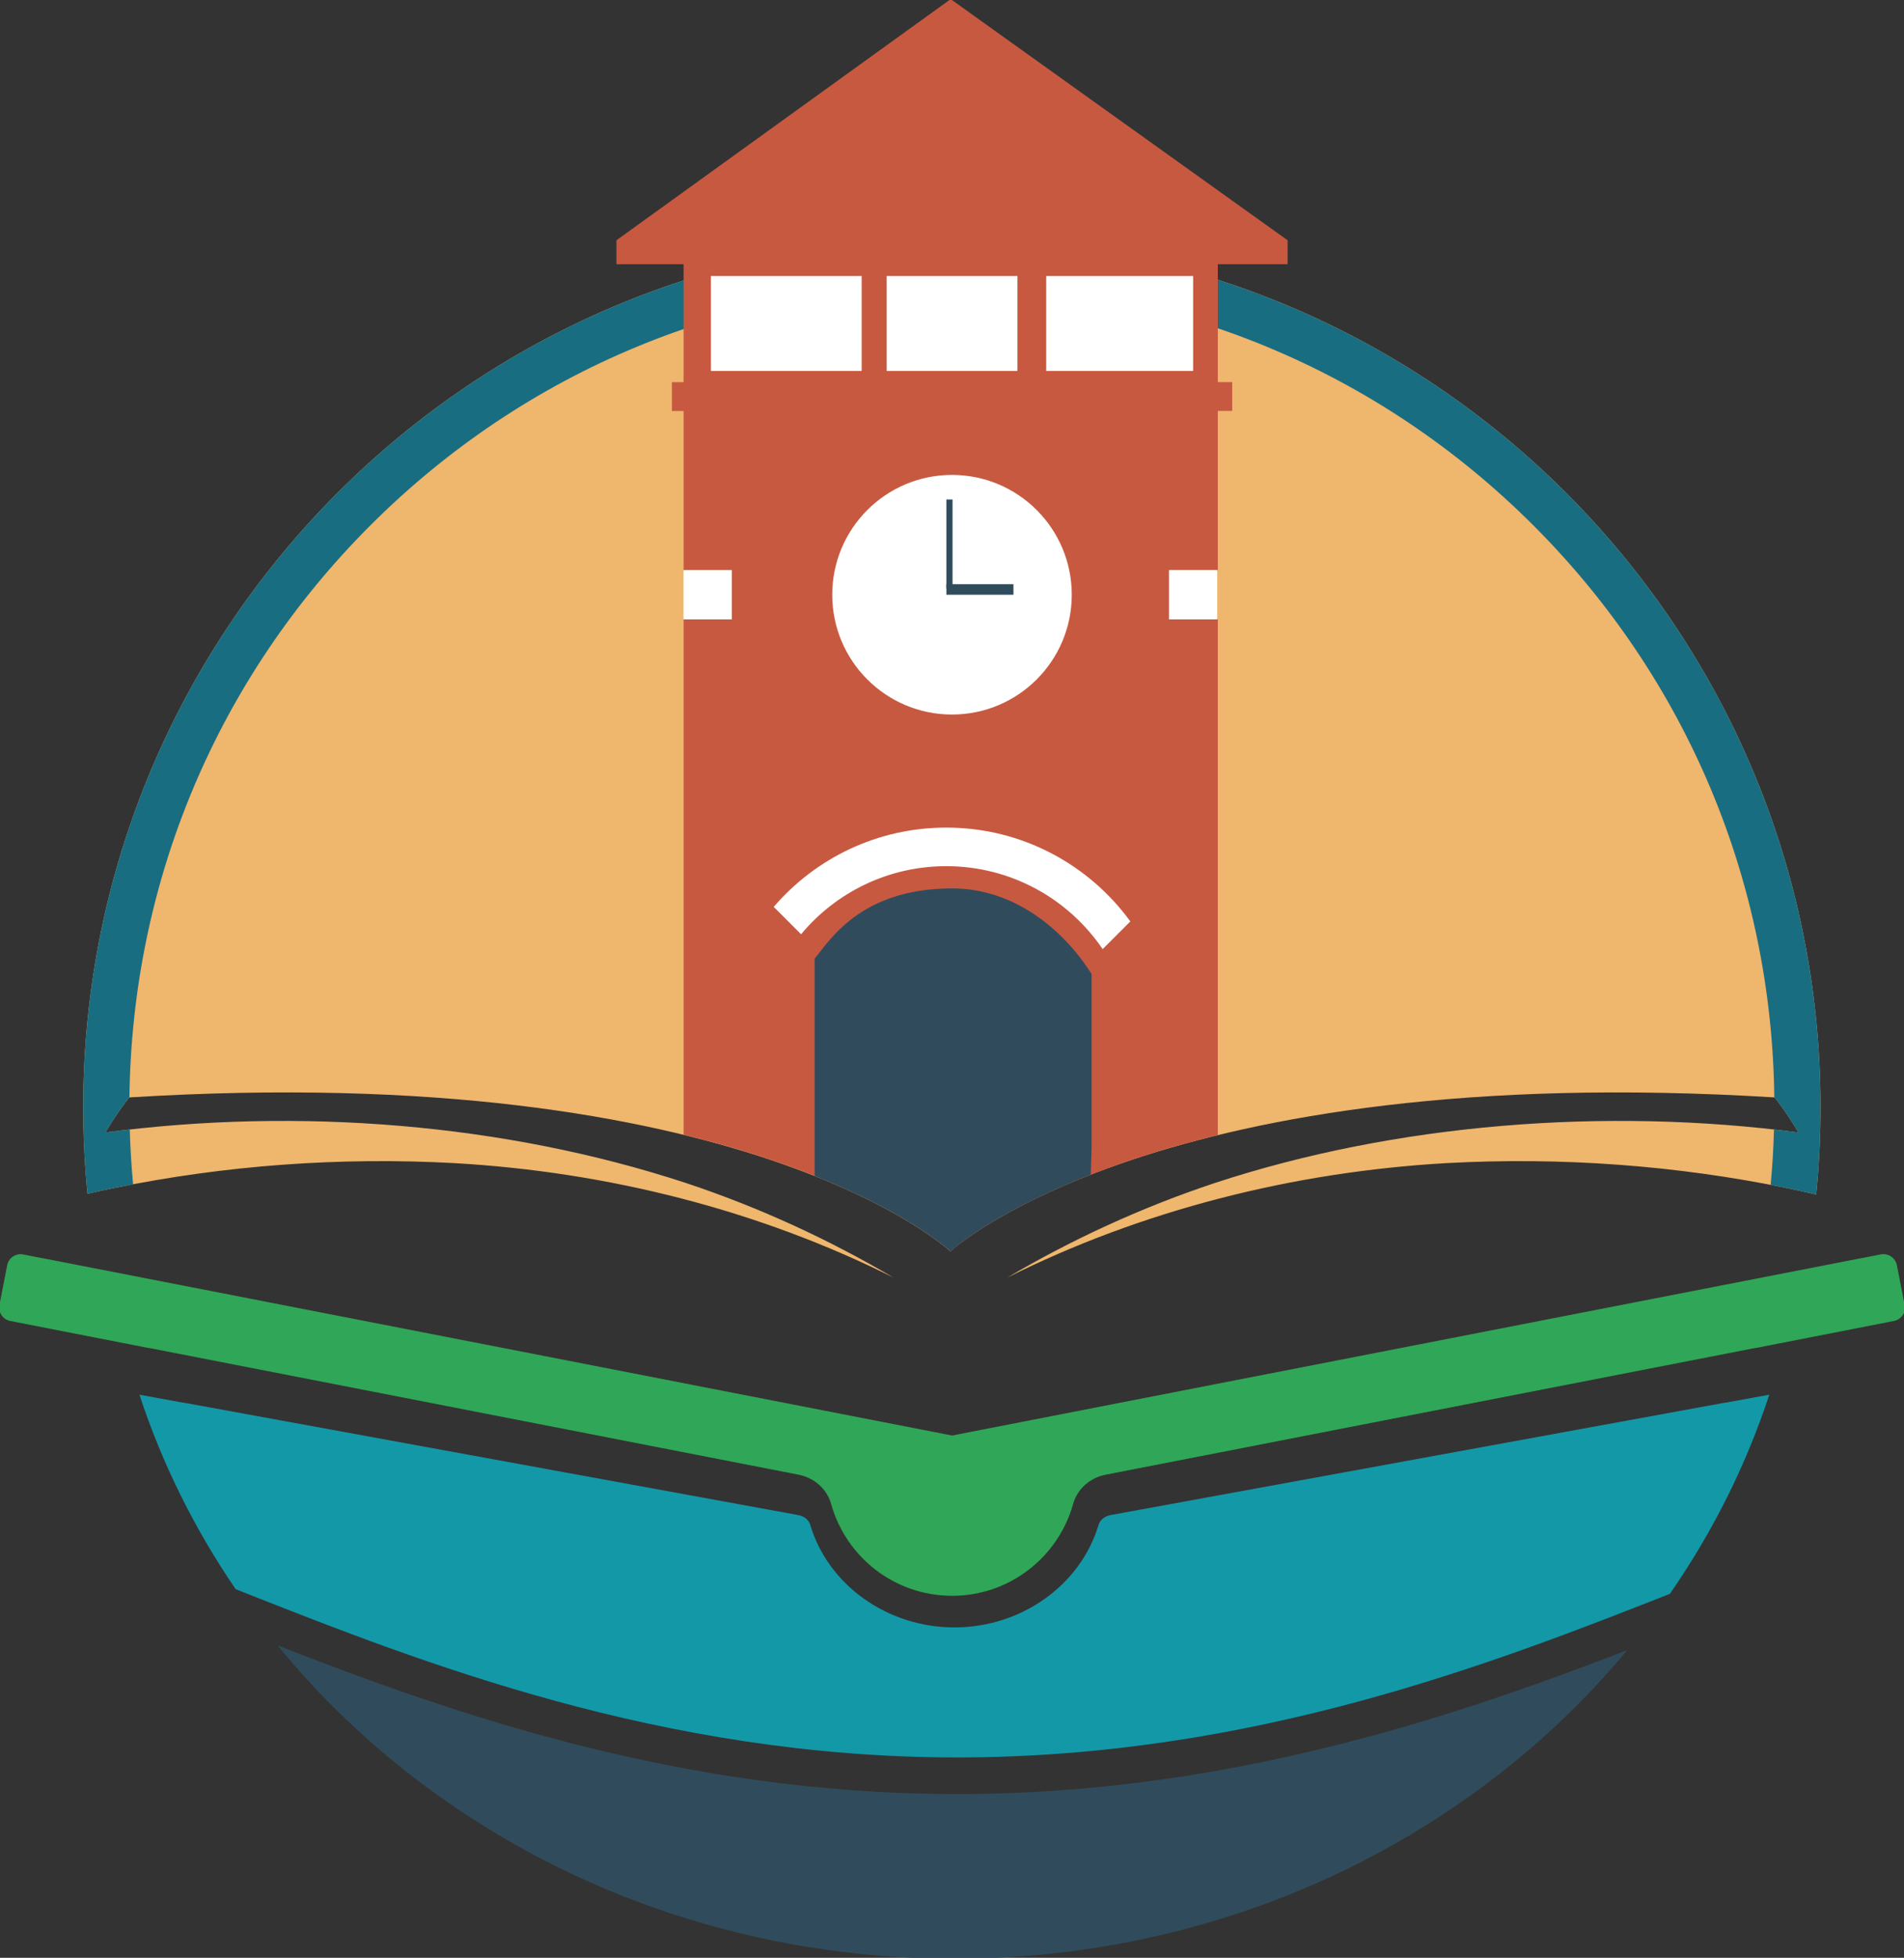 <?xml version="1.0" encoding="UTF-8"?>
<svg id="Layer_1" data-name="Layer 1" xmlns="http://www.w3.org/2000/svg" viewBox="0 0 285.38 293.34">
  <rect x="0" y="0" width="285.38" height="293.34" fill="#333333" stroke="none"/>
  <defs>
    <style>
      .cls-1 {
        fill: #c85941;
      }

      .cls-2 {
        fill: #efb66d;
      }

      .cls-3 {
        fill: #30a658;
      }

      .cls-4 {
        fill: #fff;
      }

      .cls-5 {
        fill: #1398a8;
      }

      .cls-6 {
        fill: #314821;
      }

      .cls-7 {
        fill: #304c5c;
      }

      .cls-8 {
        fill: #196d81;
      }
    </style>
  </defs>
  <g>
    <path class="cls-5" d="M36.61,238.62c26.34,10.39,62.41,24.62,106.43,24.7.12,0,.25,0,.38,0,44.2,0,80.34-14.07,106.87-24.51,6.44-9.3,11.44-19.31,14.9-29.84l-2.73.5-3.83.7v-.02s-92.19,16.86-92.19,16.86c-.86.16-1.56.73-1.78,1.45-2.7,9.06-11.58,15.38-21.61,15.38s-18.92-6.33-21.61-15.38c-.22-.73-.91-1.3-1.78-1.45l-92.2-16.86v.02s-3.83-.7-3.83-.7l-2.73-.5c3.37,10.27,8.21,20.04,14.42,29.14.43.17.87.34,1.3.51Z"/>
    <path class="cls-7" d="M205.53,260.11c-21.57,5.85-41.9,8.7-62.11,8.7-.13,0-.26,0-.39,0-41.24-.07-75.4-12.13-101.42-22.27,6.49,7.94,14.01,15.08,22.43,21.3,11.02,8.14,23.29,14.48,36.47,18.84,13.63,4.51,27.94,6.8,42.53,6.8s28.9-2.29,42.53-6.8c13.17-4.36,25.44-10.7,36.47-18.84,8.17-6.03,15.49-12.93,21.85-20.59-11.15,4.3-24.07,8.99-38.35,12.86Z"/>
  </g>
  <g>
    <g>
      <path class="cls-2" d="M17.02,178.02c16.66-3.42,33.87-4.68,51.02-3.75,23.12,1.31,45.75,7.08,65.87,17.15-9.64-5.68-20.04-10.49-31.04-14.15-27.22-8.96-58.21-11.39-87.07-7.59,1.95-3.28,3.57-5.25,3.57-5.25,92.44-5.7,123.02,23.02,123.02,23.02l.05.07.05-.07s31.05-28.72,123.5-23.02c0,0,1.62,1.97,3.57,5.25-28.86-3.8-60.32-1.37-87.54,7.59-10.99,3.66-21.4,8.47-31.04,14.15,20.12-10.06,42.75-15.83,65.87-17.15,17.15-.93,34.36.33,51.02,3.75,1.46.3,2.91.62,4.35.95.43-4.29.65-8.64.65-13.05,0-71.92-58.3-130.22-130.22-130.22S12.47,94,12.47,165.92c0,4.37.22,8.69.64,12.95,1.3-.3,2.6-.59,3.91-.85Z"/>
      <path class="cls-8" d="M17.02,178.02c.97-.2,1.95-.37,2.93-.55-.25-2.73-.42-5.48-.5-8.23-1.21.14-2.43.27-3.64.43,1.95-3.28,3.57-5.25,3.57-5.25,0,0,.01,0,.02,0,.39-32.37,13.16-62.75,36.09-85.68,23.29-23.29,54.25-36.11,87.18-36.11s63.9,12.83,87.18,36.11c22.93,22.93,35.71,53.31,36.09,85.68.01,0,.02,0,.04,0,0,0,1.62,1.97,3.57,5.25-1.21-.16-2.43-.29-3.66-.43-.07,2.78-.24,5.55-.5,8.31.83.16,1.66.3,2.48.47,1.46.3,2.91.62,4.35.95.43-4.29.65-8.64.65-13.05,0-71.92-58.3-130.22-130.22-130.22S12.47,94,12.47,165.92c0,4.37.22,8.69.64,12.95,1.3-.3,2.6-.59,3.91-.85Z"/>
    </g>
    <path class="cls-6" d="M285.47,195.51l-1.16-5.94c-.22-1.11-1.29-1.83-2.4-1.62l-3.02.59c-.05,0-.1.01-.15.02l-8.07,1.57c-.69,3.67-1.54,7.29-2.53,10.84l15.72-3.07c1.11-.22,1.83-1.29,1.62-2.4Z"/>
    <path class="cls-6" d="M6.65,188.57c-.05,0-.1-.01-.15-.02l-3.02-.59c-1.11-.22-2.19.51-2.4,1.62l-1.16,5.94c-.22,1.11.51,2.19,1.62,2.4l15.72,3.07c-.99-3.56-1.84-7.17-2.53-10.84l-8.07-1.57Z"/>
    <path class="cls-6" d="M142.69,215.09h0l-127.97-24.95c.69,3.67,1.54,7.29,2.53,10.84l4.99.98v-.02s97.47,19.01,97.47,19.01c2.31.45,4.23,2.13,4.86,4.39,2.21,7.93,9.49,13.75,18.13,13.75h0c8.64,0,15.91-5.82,18.13-13.75.63-2.27,2.55-3.94,4.86-4.39l97.47-19.01v.02s4.99-.98,4.99-.98c.99-3.56,1.84-7.17,2.53-10.84l-127.97,24.95Z"/>
  </g>
  <g>
    <path class="cls-1" d="M102.46,57.26h-1.75v4.32h1.75v23.84h7.23v7.37h-7.23v77.22c28.9,7.04,39.96,17.42,39.96,17.42l.05.07.05-.07s11.17-10.32,40.01-17.36v-77.29h-7.26v-7.37h7.26v-23.84h2.16v-4.32h-2.16v-17.66h10.46v-3.59L142.49-.13l-50.09,36.13v3.59h10.06v17.66Z"/>
    <path class="cls-7" d="M142.42,187.44l.05.07.05-.07s6.11-5.65,20.97-11.44l.12-3.96v-26.11c-4.04-6.38-11.36-12.82-20.92-12.82-14,0-18.57,8.21-20.59,10.52v32.56c14.42,5.73,20.31,11.26,20.31,11.26Z"/>
    <circle class="cls-4" cx="142.69" cy="89.11" r="17.95"/>
    <path class="cls-4" d="M129.15,55.58h-22.59v-14.22h22.59v14.22ZM152.49,41.36h-19.59v14.22h19.59v-14.22ZM178.83,41.36h-22.02v14.22h22.02v-14.22Z"/>
    <path class="cls-4" d="M120.07,139.98c5.19-6.23,13.01-10.2,21.76-10.2,9.75,0,18.35,4.93,23.44,12.43l4.15-4.15c-6.2-8.52-16.25-14.06-27.59-14.06-10.34,0-19.61,4.61-25.86,11.88l4.1,4.1Z"/>
    <g>
      <rect class="cls-7" x="141.85" y="74.84" width=".92" height="13.35"/>
      <rect class="cls-7" x="146.09" y="83.29" width="1.58" height="10.05" transform="translate(235.19 -58.56) rotate(90)"/>
    </g>
    <rect class="cls-4" x="102.45" y="85.43" width="7.23" height="7.37"/>
    <rect class="cls-4" x="175.21" y="85.43" width="7.23" height="7.37"/>
  </g>
  <path class="cls-3" d="M285.47,195.51l-1.16-5.94c-.22-1.11-1.29-1.83-2.4-1.62l-3.02.59c-.05,0-.1.01-.15.02l-136.04,26.53h0L6.65,188.57c-.05,0-.1-.01-.15-.02l-3.02-.59c-1.11-.22-2.19.51-2.4,1.62l-1.16,5.94c-.22,1.11.51,2.19,1.62,2.4l20.71,4.05v-.02s97.47,19.01,97.47,19.01c2.31.45,4.23,2.13,4.86,4.39,2.21,7.93,9.49,13.75,18.13,13.75h0c8.64,0,15.91-5.82,18.13-13.75.63-2.27,2.55-3.94,4.86-4.39l97.47-19.01v.02s20.71-4.05,20.71-4.05c1.11-.22,1.83-1.29,1.62-2.4Z"/>
</svg>